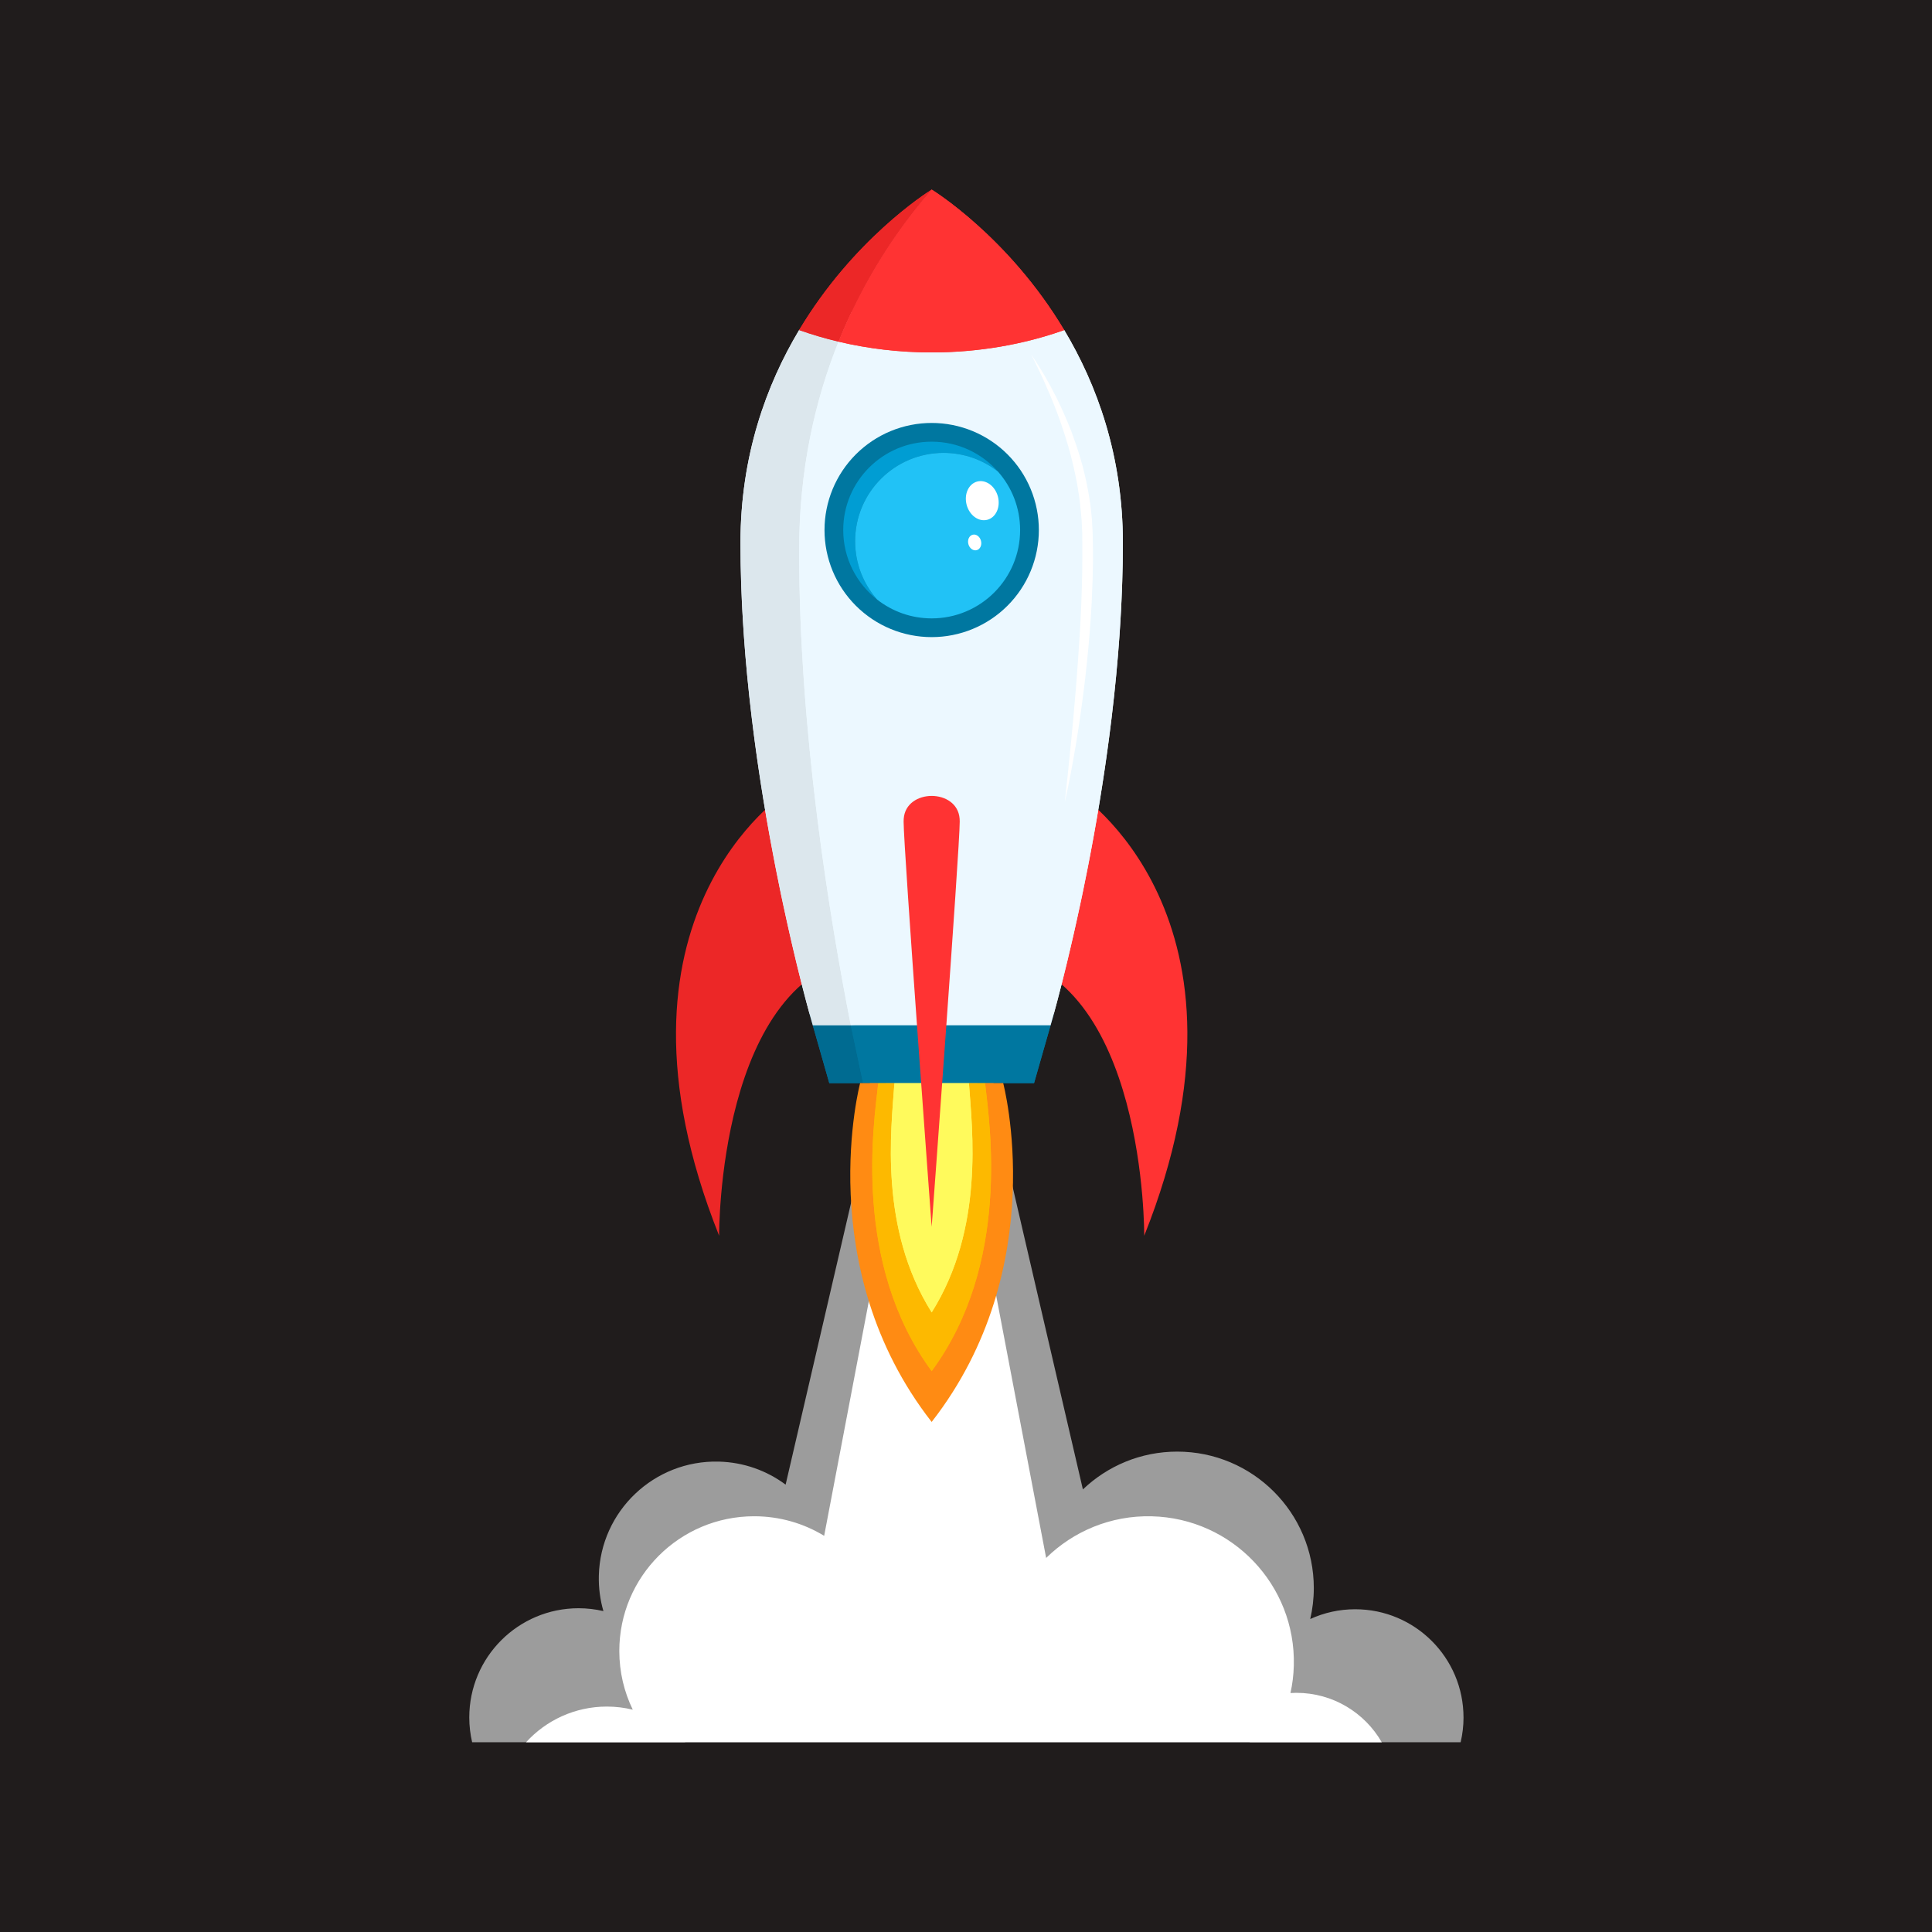 <svg xmlns="http://www.w3.org/2000/svg" xmlns:xlink="http://www.w3.org/1999/xlink" width="1080" zoomAndPan="magnify" viewBox="0 0 810 810" height="1080" preserveAspectRatio="xMidYMid meet" version="1.2"><defs><clipPath id="4dc7f31b80"><path d="M 196.676 430 L 613.676 430 L 613.676 730.492 L 196.676 730.492 Z M 196.676 430 "/></clipPath><clipPath id="89a45aa167"><path d="M 220 488 L 580 488 L 580 730.492 L 220 730.492 Z M 220 488 "/></clipPath><clipPath id="1c180f4ea0"><path d="M 335 79.492 L 391 79.492 L 391 144 L 335 144 Z M 335 79.492 "/></clipPath><clipPath id="8cead994a3"><path d="M 351 79.492 L 447 79.492 L 447 148 L 351 148 Z M 351 79.492 "/></clipPath><clipPath id="848c248aed"><path d="M 335 79.492 L 391 79.492 L 391 144 L 335 144 Z M 335 79.492 "/></clipPath><clipPath id="cc5fbd9a0a"><path d="M 351 79.492 L 447 79.492 L 447 148 L 351 148 Z M 351 79.492 "/></clipPath></defs><g id="d4736cfce7"><rect x="0" width="810" y="0" height="810" style="fill:#ffffff;fill-opacity:1;stroke:none;"/><rect x="0" width="810" y="0" height="810" style="fill:#201c1c;fill-opacity:1;stroke:none;"/><g clip-rule="nonzero" clip-path="url(#4dc7f31b80)"><path style=" stroke:none;fill-rule:nonzero;fill:#9c9c9c;fill-opacity:1;" d="M 613.582 720.066 C 613.582 695.008 593.25 674.688 568.164 674.688 C 561.441 674.688 555.062 676.16 549.32 678.781 C 550.289 674.609 550.82 670.27 550.82 665.809 C 550.82 634.211 525.184 608.594 493.559 608.594 C 478.215 608.594 464.289 614.633 454.008 624.449 L 416.238 461.789 L 391.461 430.949 L 366.684 461.789 L 329.375 622.438 C 321.531 616.609 311.883 613.051 301.363 612.785 C 274.262 612.109 251.746 633.508 251.066 660.586 C 250.938 665.75 251.621 670.75 252.984 675.461 C 249.641 674.688 246.156 674.262 242.582 674.262 C 217.266 674.262 196.746 694.762 196.746 720.055 C 196.746 723.637 197.168 727.109 197.949 730.453 L 287.219 730.453 C 287.992 727.113 288.422 723.637 288.422 720.055 C 288.422 716.273 287.953 712.602 287.086 709.086 C 290.863 710.125 294.824 710.727 298.918 710.832 C 325.09 711.488 346.98 691.547 349.062 665.793 L 436.301 665.793 C 436.301 697.391 461.938 723.004 493.562 723.004 C 504.355 723.004 514.445 720.02 523.062 714.832 C 522.867 716.543 522.758 718.285 522.758 720.051 C 522.758 723.629 523.184 727.109 523.969 730.449 L 612.379 730.449 C 613.164 727.109 613.59 723.629 613.59 720.051 Z M 613.582 720.066 "/></g><g clip-rule="nonzero" clip-path="url(#89a45aa167)"><path style=" stroke:none;fill-rule:nonzero;fill:#ffffff;fill-opacity:1;" d="M 543.527 709.73 C 542.688 709.73 541.859 709.762 541.035 709.812 C 541.855 706.078 542.344 702.219 542.441 698.254 C 543.285 664.555 516.629 636.555 482.906 635.715 C 465.695 635.281 449.988 642.012 438.602 653.176 L 413.02 518.848 L 391.184 488.008 L 369.348 518.848 L 345.531 643.902 C 336.977 638.695 326.922 635.699 316.176 635.699 C 284.957 635.699 259.648 660.984 259.648 692.176 C 259.648 701 261.68 709.352 265.289 716.789 C 261.809 715.945 258.18 715.488 254.445 715.488 C 241.008 715.488 228.926 721.262 220.543 730.465 L 579.316 730.465 C 572.203 718.078 558.844 709.73 543.527 709.73 Z M 543.527 709.73 "/></g><path style=" stroke:none;fill-rule:nonzero;fill:#fdb900;fill-opacity:1;" d="M 387.773 576.922 C 355.379 532.906 361.934 477.363 364.402 456.453 C 364.52 455.441 364.629 454.516 364.723 453.688 L 365.074 450.566 L 378.758 450.566 L 378.496 454.328 C 378.398 455.766 378.277 457.316 378.148 458.973 C 377.336 469.469 376.219 483.84 377.812 499.703 C 379.457 516.043 383.754 530.664 390.605 543.262 C 397.457 530.664 401.754 516.043 403.398 499.703 C 404.996 483.84 403.883 469.469 403.066 458.973 C 402.938 457.32 402.816 455.766 402.719 454.328 L 402.457 450.566 L 416.141 450.566 L 416.488 453.688 C 416.582 454.52 416.691 455.441 416.812 456.453 C 419.277 477.359 425.84 532.906 393.438 576.922 L 390.605 580.773 Z M 387.773 576.922 "/><path style=" stroke:none;fill-rule:nonzero;fill:#fffa5c;fill-opacity:1;" d="M 387.629 552.09 C 366.48 518.395 369.508 479.383 371.133 458.43 C 371.258 456.789 371.379 455.254 371.477 453.84 L 371.707 450.566 L 409.512 450.566 C 409.512 450.566 409.742 453.84 409.742 453.84 C 409.84 455.262 409.961 456.793 410.086 458.43 C 411.707 479.387 414.734 518.398 393.59 552.09 L 390.613 556.836 L 387.633 552.09 Z M 387.629 552.09 "/><path style=" stroke:none;fill-rule:nonzero;fill:#ec2727;fill-opacity:1;" d="M 329.844 332.066 C 329.844 332.066 248.133 384.309 301.496 518.09 C 301.496 518.09 300.691 408.574 363.527 400.215 L 354.016 328.852 L 329.852 332.066 Z M 329.844 332.066 "/><path style=" stroke:none;fill-rule:nonzero;fill:#ff3333;fill-opacity:1;" d="M 451.375 332.066 C 451.375 332.066 533.086 384.309 479.723 518.09 C 479.723 518.09 480.523 408.574 417.691 400.215 L 427.203 328.852 L 451.367 332.066 Z M 451.375 332.066 "/><path style=" stroke:none;fill-rule:nonzero;fill:#ecf8ff;fill-opacity:1;" d="M 395.141 133.062 C 381.574 133.062 359.078 131.805 346.703 128.875 C 341.035 127.535 337.508 135.785 335.039 138.379 C 321.316 161.328 310.453 191.027 310.453 227.578 C 310.453 313.469 333.238 402.527 339.363 424.91 L 342.547 428.453 L 356.715 429.867 L 390.613 429.867 L 438.023 429.27 L 441.859 424.906 C 447.953 402.66 470.77 313.566 470.77 227.57 C 470.77 191.02 459.906 161.32 446.184 138.375 C 432.016 126.344 414.926 133.059 395.141 133.059 Z M 395.141 133.062 "/><path style=" stroke:none;fill-rule:nonzero;fill:#0077a0;fill-opacity:1;" d="M 391.902 424.914 L 356.715 429.875 L 339.363 424.914 L 347.684 454.086 L 433.539 454.086 L 441.859 424.914 Z M 391.902 424.914 "/><path style=" stroke:none;fill-rule:nonzero;fill:#006b91;fill-opacity:1;" d="M 340.758 429.875 L 347.684 454.086 L 361.855 454.086 L 356.715 429.875 Z M 340.758 429.875 "/><path style=" stroke:none;fill-rule:nonzero;fill:#0077a0;fill-opacity:1;" d="M 390.613 429.875 L 356.715 429.875 L 361.855 454.086 L 433.539 454.086 L 440.465 429.875 Z M 390.613 429.875 "/><path style=" stroke:none;fill-rule:nonzero;fill:#ff8b13;fill-opacity:1;" d="M 420.598 454.086 L 412.996 454.086 C 414.957 471.539 423.766 529.785 390.605 574.844 C 357.445 529.785 366.254 471.539 368.219 454.086 L 360.617 454.086 C 360.617 454.086 340.055 531.367 390.602 596.156 C 441.152 531.367 420.586 454.086 420.586 454.086 Z M 420.598 454.086 "/><path style=" stroke:none;fill-rule:nonzero;fill:#fdb900;fill-opacity:1;" d="M 413 454.086 L 406.23 454.086 C 407.594 473.672 412.754 514.945 390.613 550.227 C 368.469 514.945 373.621 473.672 374.992 454.086 L 368.223 454.086 C 366.262 471.539 357.449 529.785 390.613 574.844 C 423.773 529.785 414.965 471.539 413 454.086 Z M 413 454.086 "/><path style=" stroke:none;fill-rule:nonzero;fill:#fffa5c;fill-opacity:1;" d="M 406.23 454.086 L 390.613 454.086 C 390.613 454.086 374.992 454.086 374.992 454.086 C 373.629 473.672 368.469 514.945 390.613 550.227 C 412.754 514.945 407.602 473.672 406.23 454.086 Z M 406.23 454.086 "/><path style=" stroke:none;fill-rule:nonzero;fill:#dce7ed;fill-opacity:1;" d="M 351.562 143.242 C 345.891 141.902 340.371 140.273 335.035 138.379 C 321.312 161.328 310.449 191.027 310.449 227.578 C 310.449 326.887 340.754 429.875 340.754 429.875 L 356.711 429.875 C 347.754 384.504 335.035 306.719 335.035 230.754 C 335.035 196.508 341.879 167.359 351.562 143.242 Z M 351.562 143.242 "/><g clip-rule="nonzero" clip-path="url(#1c180f4ea0)"><path style=" stroke:none;fill-rule:nonzero;fill:#ec2727;fill-opacity:1;" d="M 359.625 125.434 C 369.422 106.094 380.668 90.828 390.477 79.574 C 388.242 80.969 357.73 100.441 335.039 138.379 C 340.379 140.273 345.898 141.898 351.566 143.242 C 354.086 136.965 356.793 131.023 359.633 125.434 Z M 359.625 125.434 "/></g><path style=" stroke:none;fill-rule:nonzero;fill:#ecf8ff;fill-opacity:1;" d="M 440.465 429.875 C 440.465 429.875 470.77 326.887 470.77 227.578 C 470.77 191.027 459.906 161.328 446.184 138.379 C 429.199 144.398 410.398 147.75 390.613 147.75 C 377.043 147.75 363.938 146.172 351.566 143.238 C 341.887 167.355 335.039 196.504 335.039 230.75 C 335.039 306.719 347.754 384.5 356.715 429.867 L 440.465 429.867 Z M 440.465 429.875 "/><g clip-rule="nonzero" clip-path="url(#8cead994a3)"><path style=" stroke:none;fill-rule:nonzero;fill:#ff3333;fill-opacity:1;" d="M 351.562 143.242 C 363.938 146.18 377.039 147.754 390.605 147.754 C 410.391 147.754 429.191 144.402 446.176 138.387 C 422.617 98.98 390.613 79.492 390.613 79.492 C 390.613 79.492 390.566 79.523 390.477 79.574 C 380.672 90.82 369.422 106.094 359.625 125.426 C 356.793 131.023 354.082 136.965 351.562 143.238 Z M 351.562 143.242 "/></g><g clip-rule="nonzero" clip-path="url(#848c248aed)"><path style=" stroke:none;fill-rule:nonzero;fill:#ec2727;fill-opacity:1;" d="M 359.625 125.434 C 369.422 106.094 380.668 90.828 390.477 79.574 C 388.242 80.969 357.73 100.441 335.039 138.379 C 340.379 140.273 345.898 141.898 351.566 143.242 C 354.086 136.965 356.793 131.023 359.633 125.434 Z M 359.625 125.434 "/></g><g clip-rule="nonzero" clip-path="url(#cc5fbd9a0a)"><path style=" stroke:none;fill-rule:nonzero;fill:#ff3333;fill-opacity:1;" d="M 351.562 143.242 C 363.938 146.18 377.039 147.754 390.605 147.754 C 410.391 147.754 429.191 144.402 446.176 138.387 C 422.617 98.98 390.613 79.492 390.613 79.492 C 390.613 79.492 390.566 79.523 390.477 79.574 C 380.672 90.82 369.422 106.094 359.625 125.426 C 356.793 131.023 354.082 136.965 351.562 143.238 Z M 351.562 143.242 "/></g><path style=" stroke:none;fill-rule:nonzero;fill:#0077a0;fill-opacity:1;" d="M 435.543 222.219 C 435.543 223.688 435.473 225.156 435.328 226.617 C 435.184 228.082 434.969 229.535 434.68 230.977 C 434.395 232.418 434.039 233.844 433.609 235.25 C 433.184 236.656 432.688 238.039 432.125 239.398 C 431.562 240.758 430.934 242.086 430.238 243.383 C 429.547 244.68 428.789 245.938 427.973 247.16 C 427.156 248.383 426.277 249.562 425.344 250.699 C 424.41 251.836 423.426 252.926 422.383 253.965 C 421.344 255.004 420.254 255.988 419.117 256.922 C 417.98 257.855 416.797 258.73 415.574 259.547 C 414.352 260.363 413.09 261.117 411.793 261.812 C 410.496 262.504 409.168 263.133 407.809 263.695 C 406.445 264.258 405.062 264.754 403.656 265.18 C 402.246 265.605 400.82 265.965 399.379 266.25 C 397.934 266.539 396.48 266.754 395.016 266.898 C 393.551 267.039 392.082 267.113 390.613 267.113 C 389.141 267.113 387.672 267.039 386.207 266.898 C 384.742 266.754 383.289 266.539 381.844 266.25 C 380.402 265.965 378.977 265.605 377.566 265.18 C 376.16 264.754 374.777 264.258 373.418 263.695 C 372.055 263.133 370.727 262.504 369.43 261.812 C 368.133 261.117 366.871 260.363 365.648 259.547 C 364.426 258.73 363.242 257.855 362.105 256.922 C 360.969 255.988 359.879 255.004 358.84 253.965 C 357.797 252.926 356.812 251.836 355.879 250.699 C 354.945 249.562 354.066 248.383 353.25 247.16 C 352.434 245.938 351.676 244.68 350.984 243.383 C 350.289 242.086 349.66 240.758 349.098 239.398 C 348.535 238.039 348.039 236.656 347.613 235.25 C 347.188 233.844 346.828 232.418 346.543 230.977 C 346.254 229.535 346.039 228.082 345.895 226.617 C 345.75 225.156 345.68 223.688 345.68 222.219 C 345.68 220.746 345.75 219.281 345.895 217.816 C 346.039 216.355 346.254 214.902 346.543 213.461 C 346.828 212.016 347.188 210.594 347.613 209.188 C 348.039 207.777 348.535 206.395 349.098 205.039 C 349.66 203.68 350.289 202.352 350.984 201.055 C 351.676 199.758 352.434 198.5 353.25 197.277 C 354.066 196.055 354.945 194.875 355.879 193.738 C 356.812 192.602 357.797 191.512 358.84 190.473 C 359.879 189.434 360.969 188.445 362.105 187.516 C 363.242 186.582 364.426 185.707 365.648 184.891 C 366.871 184.074 368.133 183.316 369.43 182.625 C 370.727 181.93 372.055 181.305 373.418 180.742 C 374.777 180.18 376.16 179.684 377.566 179.258 C 378.977 178.828 380.402 178.473 381.844 178.188 C 383.289 177.898 384.742 177.684 386.207 177.539 C 387.672 177.395 389.141 177.324 390.613 177.324 C 392.082 177.324 393.551 177.395 395.016 177.539 C 396.48 177.684 397.934 177.898 399.379 178.188 C 400.82 178.473 402.246 178.828 403.656 179.258 C 405.062 179.684 406.445 180.18 407.809 180.742 C 409.168 181.305 410.496 181.93 411.793 182.625 C 413.09 183.316 414.352 184.074 415.574 184.891 C 416.797 185.707 417.98 186.582 419.117 187.516 C 420.254 188.445 421.344 189.434 422.383 190.473 C 423.426 191.512 424.41 192.602 425.344 193.738 C 426.277 194.875 427.156 196.055 427.973 197.277 C 428.789 198.5 429.547 199.758 430.238 201.055 C 430.934 202.352 431.562 203.68 432.125 205.039 C 432.688 206.395 433.184 207.777 433.609 209.188 C 434.039 210.594 434.395 212.016 434.68 213.461 C 434.969 214.902 435.184 216.355 435.328 217.816 C 435.473 219.281 435.543 220.746 435.543 222.219 Z M 435.543 222.219 "/><path style=" stroke:none;fill-rule:nonzero;fill:#009dd3;fill-opacity:1;" d="M 395.59 189.871 C 404.215 189.871 412.145 192.82 418.441 197.758 C 411.645 190.047 401.703 185.172 390.605 185.172 C 370.129 185.172 353.531 201.758 353.531 222.219 C 353.531 234.059 359.094 244.598 367.754 251.375 C 362.008 244.852 358.508 236.297 358.508 226.914 C 358.508 206.457 375.105 189.871 395.582 189.871 Z M 395.59 189.871 "/><path style=" stroke:none;fill-rule:nonzero;fill:#21c2f6;fill-opacity:1;" d="M 427.688 222.219 C 427.688 212.84 424.195 204.281 418.441 197.758 C 412.141 192.82 404.211 189.871 395.59 189.871 C 375.109 189.871 358.512 206.457 358.512 226.914 C 358.512 236.297 362.008 244.852 367.758 251.375 C 374.059 256.312 381.988 259.262 390.613 259.262 C 411.09 259.262 427.688 242.68 427.688 222.219 Z M 427.688 222.219 "/><path style=" stroke:none;fill-rule:nonzero;fill:#ff3333;fill-opacity:1;" d="M 402.328 343.277 C 401.406 330.5 379.809 330.5 378.887 343.277 C 378.855 343.68 378.844 344.086 378.844 344.484 C 378.844 355.801 390.605 514.352 390.605 514.352 C 390.605 514.352 402.367 355.801 402.367 344.484 C 402.367 344.078 402.352 343.68 402.328 343.277 Z M 402.328 343.277 "/><path style=" stroke:none;fill-rule:nonzero;fill:#ffffff;fill-opacity:1;" d="M 418.375 208.18 C 418.512 208.707 418.609 209.238 418.66 209.777 C 418.711 210.316 418.719 210.848 418.684 211.379 C 418.648 211.91 418.566 212.426 418.445 212.926 C 418.32 213.426 418.156 213.902 417.949 214.355 C 417.742 214.809 417.5 215.227 417.219 215.613 C 416.938 216 416.625 216.348 416.281 216.652 C 415.938 216.961 415.566 217.219 415.172 217.434 C 414.777 217.648 414.363 217.812 413.934 217.926 C 413.504 218.039 413.062 218.098 412.613 218.105 C 412.164 218.117 411.715 218.07 411.266 217.977 C 410.812 217.879 410.371 217.73 409.934 217.531 C 409.5 217.336 409.082 217.09 408.68 216.797 C 408.277 216.504 407.898 216.172 407.543 215.797 C 407.188 215.422 406.863 215.012 406.57 214.57 C 406.277 214.125 406.023 213.656 405.801 213.164 C 405.582 212.668 405.402 212.16 405.262 211.633 C 405.125 211.105 405.027 210.574 404.977 210.035 C 404.926 209.496 404.914 208.961 404.953 208.434 C 404.988 207.902 405.07 207.387 405.191 206.887 C 405.316 206.387 405.48 205.91 405.688 205.457 C 405.895 205.004 406.137 204.586 406.418 204.199 C 406.699 203.812 407.012 203.465 407.355 203.16 C 407.699 202.852 408.07 202.594 408.465 202.379 C 408.859 202.164 409.273 202 409.703 201.887 C 410.133 201.773 410.574 201.715 411.023 201.703 C 411.473 201.695 411.922 201.742 412.371 201.836 C 412.824 201.934 413.266 202.082 413.699 202.281 C 414.137 202.477 414.555 202.723 414.957 203.016 C 415.359 203.309 415.738 203.641 416.094 204.016 C 416.449 204.391 416.77 204.801 417.062 205.242 C 417.359 205.684 417.613 206.152 417.836 206.648 C 418.055 207.141 418.234 207.652 418.375 208.18 Z M 418.375 208.18 "/><path style=" stroke:none;fill-rule:nonzero;fill:#ffffff;fill-opacity:1;" d="M 411.281 226.727 C 411.75 228.512 410.953 230.27 409.492 230.656 C 408.031 231.043 406.465 229.906 405.996 228.117 C 405.527 226.328 406.324 224.574 407.789 224.191 C 409.246 223.805 410.812 224.938 411.281 226.727 Z M 411.281 226.727 "/><path style=" stroke:none;fill-rule:nonzero;fill:#ffffff;fill-opacity:1;" d="M 432.328 148.582 C 433.438 150.262 434.562 151.93 435.617 153.648 C 436.695 155.355 437.691 157.102 438.723 158.84 C 439.695 160.605 440.695 162.363 441.605 164.16 L 443 166.852 L 444.316 169.582 C 445.207 171.398 445.988 173.266 446.816 175.113 C 447.609 176.977 448.375 178.852 449.125 180.734 C 450.531 184.539 451.871 188.371 452.996 192.281 L 453.848 195.207 C 454.113 196.191 454.332 197.184 454.574 198.172 C 454.809 199.164 455.059 200.152 455.277 201.145 L 455.875 204.141 C 456.309 206.133 456.602 208.152 456.914 210.172 C 457.273 212.18 457.43 214.223 457.648 216.25 L 457.797 217.777 L 457.883 219.305 L 458.047 222.367 C 458.121 223.395 458.125 224.402 458.141 225.414 L 458.188 228.445 C 458.203 230.465 458.289 232.488 458.25 234.504 L 458.137 240.562 C 458.117 242.578 458.027 244.598 457.945 246.609 L 457.699 252.656 C 457.461 256.684 457.242 260.711 456.891 264.719 C 456.25 272.754 455.461 280.77 454.449 288.758 C 452.449 304.734 449.906 320.637 446.418 336.348 C 448.172 320.363 449.785 304.391 451.098 288.414 C 452.34 272.434 453.461 256.449 453.711 240.469 C 453.746 236.473 453.832 232.477 453.773 228.492 L 453.754 225.5 C 453.746 224.5 453.754 223.504 453.691 222.523 L 453.555 219.57 L 453.488 218.094 L 453.352 216.621 C 453.012 212.691 452.602 208.754 451.918 204.859 L 451.422 201.93 C 451.238 200.957 451.016 199.988 450.816 199.023 C 450.609 198.055 450.414 197.082 450.195 196.113 L 449.504 193.223 C 448.586 189.359 447.445 185.547 446.238 181.754 C 445.621 179.867 444.988 177.973 444.328 176.098 C 443.625 174.227 442.98 172.34 442.215 170.5 C 440.797 166.762 439.184 163.102 437.555 159.438 C 436.707 157.621 435.887 155.793 434.992 153.996 C 434.141 152.176 433.234 150.387 432.328 148.586 Z M 432.328 148.582 "/></g></svg>